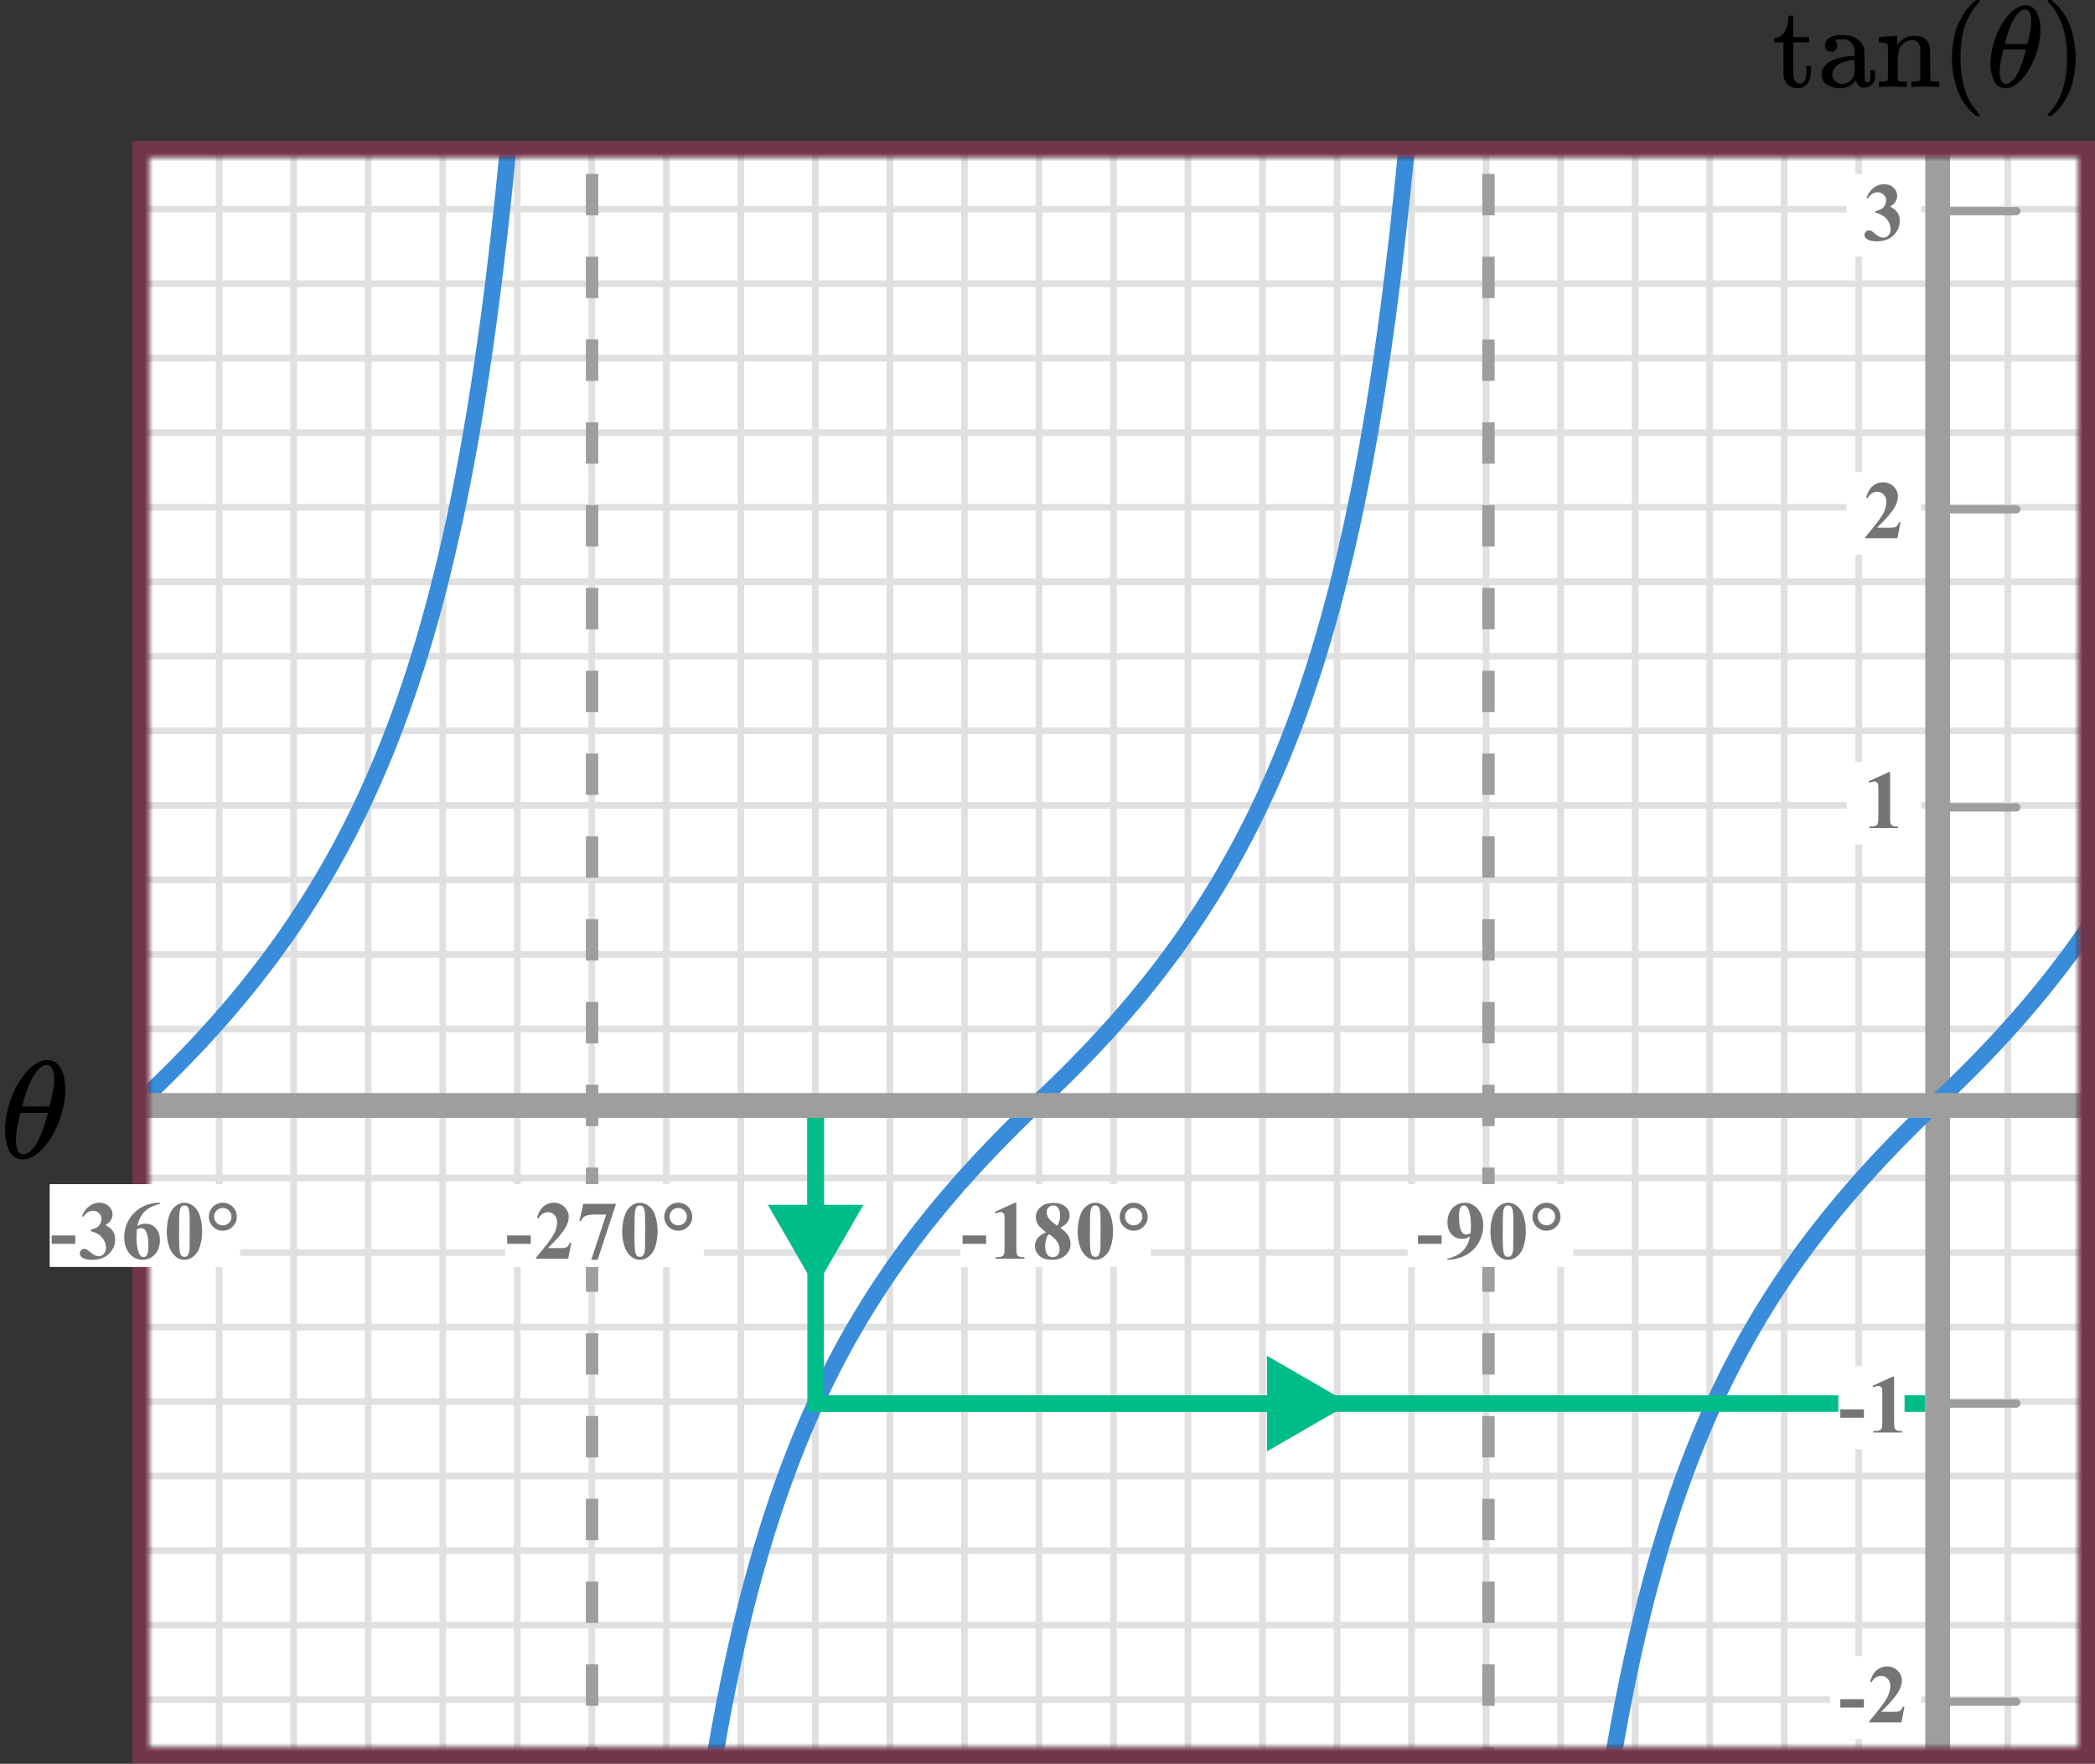 <?xml version="1.0" encoding="UTF-8"?> <svg xmlns="http://www.w3.org/2000/svg" width="253" height="213" viewBox="0 0 253 213" fill="none"><rect x="0" y="0" width="253" height="213" fill="#333333" stroke="none"/><mask id="mask0" style="mask-type:alpha" maskUnits="userSpaceOnUse" x="18" y="19" width="233" height="192"><rect x="18" y="19" width="233" height="192" fill="#C4C4C4"></rect></mask><g mask="url(#mask0)"><mask id="mask1" style="mask-type:alpha" maskUnits="userSpaceOnUse" x="-149" y="-67" width="500" height="480"><rect x="-149" y="-67" width="500" height="479.872" fill="white"></rect></mask><g mask="url(#mask1)"><rect x="-149" y="-67" width="500" height="479.872" fill="white"></rect><line x1="351" y1="205.259" x2="-152.226" y2="205.259" stroke="#E0E0E0" stroke-width="0.806"></line><line x1="351" y1="196.259" x2="-152.226" y2="196.259" stroke="#E0E0E0" stroke-width="0.806"></line><line x1="351" y1="187.259" x2="-152.226" y2="187.259" stroke="#E0E0E0" stroke-width="0.806"></line><line x1="351" y1="178.26" x2="-152.226" y2="178.26" stroke="#E0E0E0" stroke-width="0.81"></line><line x1="351" y1="169.259" x2="-152.226" y2="169.259" stroke="#E0E0E0" stroke-width="0.806"></line><line x1="351" y1="160.259" x2="-152.226" y2="160.259" stroke="#E0E0E0" stroke-width="0.806"></line><line x1="351" y1="151.259" x2="-152.226" y2="151.259" stroke="#E0E0E0" stroke-width="0.806"></line><line x1="351" y1="142.26" x2="-152.226" y2="142.26" stroke="#E0E0E0" stroke-width="0.81"></line><line x1="351" y1="133.259" x2="-152.226" y2="133.259" stroke="#E0E0E0" stroke-width="0.806"></line><line x1="351" y1="124.259" x2="-152.226" y2="124.259" stroke="#E0E0E0" stroke-width="0.806"></line><line x1="351" y1="115.259" x2="-152.226" y2="115.259" stroke="#E0E0E0" stroke-width="0.806"></line><line x1="351" y1="106.26" x2="-152.226" y2="106.26" stroke="#E0E0E0" stroke-width="0.81"></line><line x1="351" y1="97.259" x2="-152.226" y2="97.259" stroke="#E0E0E0" stroke-width="0.806"></line><line x1="351" y1="88.259" x2="-152.226" y2="88.259" stroke="#E0E0E0" stroke-width="0.806"></line><line x1="351" y1="79.259" x2="-152.226" y2="79.259" stroke="#E0E0E0" stroke-width="0.806"></line><line x1="351" y1="70.26" x2="-152.226" y2="70.26" stroke="#E0E0E0" stroke-width="0.81"></line><line x1="351" y1="61.259" x2="-152.226" y2="61.259" stroke="#E0E0E0" stroke-width="0.806"></line><line x1="351" y1="52.259" x2="-152.226" y2="52.259" stroke="#E0E0E0" stroke-width="0.806"></line><line x1="351" y1="43.259" x2="-152.226" y2="43.259" stroke="#E0E0E0" stroke-width="0.806"></line><line x1="351" y1="34.261" x2="-152.226" y2="34.261" stroke="#E0E0E0" stroke-width="0.81"></line><line x1="351" y1="25.259" x2="-152.226" y2="25.259" stroke="#E0E0E0" stroke-width="0.806"></line><line x1="26.468" y1="414.871" x2="26.468" y2="-69" stroke="#E0E0E0" stroke-width="0.806"></line><line x1="35.466" y1="414.871" x2="35.466" y2="-69" stroke="#E0E0E0" stroke-width="0.81"></line><line x1="44.468" y1="414.871" x2="44.468" y2="-69" stroke="#E0E0E0" stroke-width="0.806"></line><line x1="53.468" y1="414.871" x2="53.468" y2="-69" stroke="#E0E0E0" stroke-width="0.806"></line><line x1="62.468" y1="414.871" x2="62.468" y2="-69" stroke="#E0E0E0" stroke-width="0.806"></line><line x1="71.466" y1="414.871" x2="71.466" y2="-69" stroke="#E0E0E0" stroke-width="0.81"></line><line x1="80.468" y1="414.871" x2="80.468" y2="-69" stroke="#E0E0E0" stroke-width="0.806"></line><line x1="89.468" y1="414.871" x2="89.468" y2="-69" stroke="#E0E0E0" stroke-width="0.806"></line><line x1="98.468" y1="414.871" x2="98.468" y2="-69" stroke="#E0E0E0" stroke-width="0.806"></line><line x1="107.466" y1="414.871" x2="107.466" y2="-69" stroke="#E0E0E0" stroke-width="0.81"></line><line x1="116.468" y1="414.871" x2="116.468" y2="-69" stroke="#E0E0E0" stroke-width="0.806"></line><line x1="125.468" y1="414.871" x2="125.468" y2="-69" stroke="#E0E0E0" stroke-width="0.806"></line><line x1="134.468" y1="414.871" x2="134.468" y2="-69" stroke="#E0E0E0" stroke-width="0.806"></line><line x1="143.466" y1="414.871" x2="143.466" y2="-69" stroke="#E0E0E0" stroke-width="0.81"></line><line x1="152.468" y1="414.871" x2="152.468" y2="-69" stroke="#E0E0E0" stroke-width="0.806"></line><line x1="161.468" y1="414.871" x2="161.468" y2="-69" stroke="#E0E0E0" stroke-width="0.806"></line><line x1="170.468" y1="414.871" x2="170.468" y2="-69" stroke="#E0E0E0" stroke-width="0.806"></line><line x1="179.466" y1="414.871" x2="179.466" y2="-69" stroke="#E0E0E0" stroke-width="0.81"></line><line x1="188.468" y1="414.871" x2="188.468" y2="-69" stroke="#E0E0E0" stroke-width="0.806"></line><line x1="197.468" y1="414.871" x2="197.468" y2="-69" stroke="#E0E0E0" stroke-width="0.806"></line><line x1="206.468" y1="414.871" x2="206.468" y2="-69" stroke="#E0E0E0" stroke-width="0.806"></line><line x1="215.466" y1="414.871" x2="215.466" y2="-69" stroke="#E0E0E0" stroke-width="0.81"></line><line x1="224.468" y1="414.871" x2="224.468" y2="-69" stroke="#E0E0E0" stroke-width="0.806"></line><line x1="233.468" y1="414.871" x2="233.468" y2="-69" stroke="#E0E0E0" stroke-width="0.806"></line><line x1="242.468" y1="414.871" x2="242.468" y2="-69" stroke="#E0E0E0" stroke-width="0.806"></line></g><path d="M234 -6L234 241" stroke="#9E9E9E" stroke-width="3"></path><path d="M170.5 11C164.793 76.549 154.505 105.579 126 132.5C99 158 87 183 81.5 253.5" stroke="#398CDA" stroke-width="2"></path><path d="M279 11C273.293 76.549 263.005 105.579 234.5 132.5C207.5 158 195.5 183 190 253.5" stroke="#398CDA" stroke-width="2"></path><path d="M62 11C56.293 76.549 46.005 105.579 17.5 132.5C-9.5 158 -21.5 183 -27 253.5" stroke="#398CDA" stroke-width="2"></path><line x1="-18" y1="133.5" x2="258" y2="133.5" stroke="#9E9E9E" stroke-width="3"></line><path d="M71.5 -9L71.5 238" stroke="#9E9E9E" stroke-width="1.5" stroke-dasharray="5 5"></path><line x1="179.75" y1="-9" x2="179.75" y2="238" stroke="#9E9E9E" stroke-width="1.5" stroke-dasharray="5 5"></line><path d="M98.5 135V169.5H232.5" stroke="#00BC89" stroke-width="2"></path><path d="M163 169.5L153 163.726V175.274L163 169.5ZM98.5 170.5H154V168.5H98.5V170.5Z" fill="#00BC89"></path><path d="M98.5 155.5L104.274 145.5H92.727L98.5 155.5ZM97.5 135V146.5H99.5V135H97.5Z" fill="#00BC89"></path></g><line x1="234.5" y1="97.5" x2="243.5" y2="97.5" stroke="#9E9E9E" stroke-linecap="round"></line><line x1="234.5" y1="169.5" x2="243.5" y2="169.5" stroke="#9E9E9E" stroke-linecap="round"></line><line x1="234.5" y1="205.5" x2="243.5" y2="205.5" stroke="#9E9E9E" stroke-linecap="round"></line><line x1="234.5" y1="61.5" x2="243.5" y2="61.5" stroke="#9E9E9E" stroke-linecap="round"></line><line x1="234.5" y1="25.5" x2="243.5" y2="25.5" stroke="#9E9E9E" stroke-linecap="round"></line><rect x="61" y="143" width="24" height="10" fill="white"></rect><path d="M116 145C116 143.895 116.895 143 118 143H139V153H116V145Z" fill="white"></path><rect x="170" y="143" width="20" height="10" fill="white"></rect><rect x="222" y="165" width="8" height="10" fill="white"></rect><rect x="221" y="200" width="11" height="10" fill="white"></rect><rect x="223" y="92" width="9" height="10" fill="white"></rect><rect x="223" y="57" width="9" height="10" fill="white"></rect><rect x="223" y="21" width="9" height="10" fill="white"></rect><path d="M225.091 171.208H222.244V170.197H225.091V171.208ZM228.737 166.242V171.657C228.737 172.064 228.755 172.325 228.791 172.438C228.826 172.549 228.901 172.64 229.015 172.712C229.129 172.784 229.311 172.819 229.562 172.819H229.713V173H226.227V172.819H226.403C226.686 172.819 226.888 172.787 227.008 172.722C227.129 172.657 227.21 172.567 227.253 172.453C227.295 172.339 227.316 172.074 227.316 171.657V168.225C227.316 167.919 227.301 167.728 227.272 167.653C227.243 167.575 227.187 167.51 227.106 167.458C227.028 167.403 226.937 167.375 226.833 167.375C226.667 167.375 226.465 167.427 226.227 167.531L226.139 167.355L228.576 166.242H228.737Z" fill="#757575"></path><path d="M225.091 206.208H222.244V205.197H225.091V206.208ZM229.621 208H225.724V207.893C226.919 206.47 227.643 205.513 227.897 205.021C228.154 204.53 228.283 204.05 228.283 203.581C228.283 203.239 228.177 202.956 227.965 202.731C227.754 202.504 227.495 202.39 227.189 202.39C226.688 202.39 226.299 202.64 226.022 203.142L225.841 203.078C226.017 202.453 226.284 201.991 226.642 201.691C227 201.392 227.414 201.242 227.882 201.242C228.218 201.242 228.524 201.32 228.8 201.477C229.077 201.633 229.294 201.848 229.45 202.121C229.606 202.391 229.684 202.645 229.684 202.883C229.684 203.316 229.564 203.755 229.323 204.201C228.994 204.803 228.276 205.643 227.17 206.721H228.6C228.952 206.721 229.18 206.706 229.284 206.677C229.391 206.647 229.479 206.599 229.547 206.53C229.616 206.459 229.705 206.311 229.816 206.086H229.992L229.621 208Z" fill="#757575"></path><path d="M228.257 93.242V98.657C228.257 99.064 228.275 99.325 228.311 99.439C228.346 99.549 228.421 99.64 228.535 99.712C228.649 99.784 228.831 99.819 229.082 99.819H229.233V100H225.747V99.819H225.923C226.206 99.819 226.408 99.787 226.528 99.722C226.649 99.657 226.73 99.567 226.772 99.453C226.815 99.339 226.836 99.074 226.836 98.657V95.225C226.836 94.919 226.821 94.728 226.792 94.653C226.763 94.575 226.707 94.51 226.626 94.458C226.548 94.403 226.457 94.375 226.353 94.375C226.187 94.375 225.985 94.427 225.747 94.531L225.659 94.356L228.096 93.242H228.257Z" fill="#757575"></path><path d="M229.141 65H225.244V64.893C226.439 63.47 227.163 62.513 227.417 62.022C227.674 61.53 227.803 61.05 227.803 60.581C227.803 60.239 227.697 59.956 227.485 59.731C227.274 59.504 227.015 59.39 226.709 59.39C226.208 59.39 225.819 59.64 225.542 60.142L225.361 60.078C225.537 59.453 225.804 58.991 226.162 58.691C226.52 58.392 226.934 58.242 227.402 58.242C227.738 58.242 228.044 58.32 228.32 58.477C228.597 58.633 228.813 58.848 228.97 59.121C229.126 59.391 229.204 59.645 229.204 59.883C229.204 60.316 229.084 60.755 228.843 61.201C228.514 61.803 227.796 62.643 226.689 63.721H228.12C228.472 63.721 228.7 63.706 228.804 63.677C228.911 63.648 228.999 63.599 229.067 63.53C229.136 63.459 229.225 63.31 229.336 63.086H229.512L229.141 65Z" fill="#757575"></path><path d="M226.479 25.68V25.509C226.851 25.401 227.108 25.302 227.251 25.211C227.394 25.116 227.518 24.975 227.622 24.786C227.726 24.594 227.778 24.4 227.778 24.205C227.778 23.935 227.679 23.704 227.48 23.512C227.285 23.316 227.041 23.219 226.748 23.219C226.292 23.219 225.905 23.46 225.586 23.941L225.405 23.878C225.64 23.334 225.939 22.926 226.304 22.652C226.672 22.379 227.08 22.242 227.529 22.242C227.988 22.242 228.366 22.382 228.662 22.662C228.962 22.942 229.111 23.269 229.111 23.644C229.111 23.888 229.041 24.124 228.901 24.352C228.765 24.576 228.548 24.775 228.252 24.947C228.633 25.133 228.923 25.362 229.121 25.636C229.323 25.906 229.424 26.246 229.424 26.656C229.424 27.346 229.173 27.934 228.672 28.419C228.174 28.901 227.505 29.142 226.665 29.142C226.105 29.142 225.697 29.049 225.439 28.863C225.254 28.733 225.161 28.565 225.161 28.36C225.161 28.211 225.215 28.084 225.322 27.98C225.43 27.872 225.553 27.818 225.693 27.818C225.801 27.818 225.902 27.841 225.996 27.887C226.048 27.913 226.232 28.056 226.548 28.316C226.867 28.574 227.165 28.702 227.441 28.702C227.682 28.702 227.889 28.608 228.062 28.419C228.234 28.227 228.32 27.984 228.32 27.691C228.32 27.245 228.164 26.835 227.852 26.461C227.539 26.083 227.082 25.823 226.479 25.68Z" fill="#757575"></path><rect x="17" y="18" width="235" height="194" stroke="#FF4081" stroke-opacity="0.3" stroke-width="2"></rect><rect x="6" y="143" width="23" height="10" fill="white"></rect><path d="M174.091 150.208H171.244V149.197H174.091V150.208ZM174.788 152.137V152C175.328 151.876 175.785 151.694 176.16 151.453C176.537 151.212 176.835 150.914 177.053 150.56C177.275 150.205 177.429 149.796 177.517 149.334C177.315 149.438 177.143 149.511 177 149.554C176.86 149.593 176.712 149.612 176.555 149.612C176.054 149.612 175.636 149.432 175.3 149.07C174.968 148.709 174.802 148.214 174.802 147.586C174.802 147.15 174.892 146.751 175.071 146.39C175.253 146.025 175.512 145.743 175.847 145.545C176.183 145.343 176.531 145.242 176.892 145.242C177.28 145.242 177.646 145.353 177.991 145.574C178.336 145.796 178.611 146.116 178.816 146.536C179.021 146.956 179.124 147.435 179.124 147.972C179.124 148.668 178.956 149.336 178.621 149.974C178.289 150.612 177.792 151.124 177.131 151.512C176.471 151.896 175.689 152.104 174.788 152.137ZM177.59 148.924C177.623 148.559 177.639 148.239 177.639 147.962C177.639 147.369 177.571 146.818 177.434 146.307C177.356 146.023 177.24 145.815 177.088 145.682C177.006 145.61 176.9 145.574 176.77 145.574C176.607 145.574 176.48 145.644 176.389 145.784C176.262 145.976 176.199 146.342 176.199 146.883C176.199 147.785 176.306 148.406 176.521 148.748C176.661 148.969 176.85 149.08 177.088 149.08C177.214 149.08 177.382 149.028 177.59 148.924ZM184.264 148.689C184.264 149.35 184.171 149.967 183.986 150.54C183.875 150.892 183.725 151.18 183.536 151.404C183.351 151.629 183.139 151.808 182.902 151.941C182.664 152.072 182.405 152.137 182.125 152.137C181.806 152.137 181.518 152.055 181.261 151.893C181.004 151.73 180.776 151.497 180.577 151.194C180.434 150.973 180.309 150.678 180.201 150.311C180.061 149.812 179.991 149.298 179.991 148.768C179.991 148.048 180.092 147.387 180.294 146.785C180.46 146.287 180.712 145.906 181.051 145.643C181.39 145.376 181.748 145.242 182.125 145.242C182.509 145.242 182.867 145.374 183.199 145.638C183.535 145.898 183.78 146.25 183.937 146.692C184.155 147.301 184.264 147.967 184.264 148.689ZM182.76 148.68C182.76 147.521 182.753 146.845 182.74 146.653C182.708 146.201 182.63 145.895 182.506 145.735C182.425 145.631 182.293 145.579 182.111 145.579C181.971 145.579 181.86 145.618 181.779 145.696C181.658 145.81 181.577 146.012 181.534 146.302C181.492 146.588 181.471 147.592 181.471 149.314C181.471 150.252 181.503 150.88 181.569 151.199C181.617 151.43 181.687 151.585 181.779 151.663C181.87 151.741 181.99 151.78 182.14 151.78C182.303 151.78 182.425 151.728 182.506 151.624C182.643 151.442 182.721 151.16 182.74 150.779L182.76 148.68ZM186.758 145.242C187.041 145.242 187.318 145.315 187.588 145.462C187.858 145.605 188.068 145.813 188.218 146.087C188.371 146.357 188.447 146.639 188.447 146.932C188.447 147.397 188.281 147.796 187.949 148.128C187.62 148.457 187.223 148.621 186.758 148.621C186.292 148.621 185.893 148.457 185.561 148.128C185.233 147.796 185.068 147.397 185.068 146.932C185.068 146.639 185.143 146.357 185.293 146.087C185.446 145.813 185.657 145.605 185.928 145.462C186.198 145.315 186.474 145.242 186.758 145.242ZM186.758 145.877C186.465 145.877 186.216 145.979 186.011 146.185C185.809 146.39 185.708 146.637 185.708 146.927C185.708 147.216 185.81 147.464 186.015 147.669C186.221 147.874 186.468 147.977 186.758 147.977C187.047 147.977 187.295 147.874 187.5 147.669C187.705 147.464 187.807 147.216 187.807 146.927C187.807 146.637 187.705 146.39 187.5 146.185C187.295 145.979 187.047 145.877 186.758 145.877Z" fill="#757575"></path><path d="M119.091 150.208H116.244V149.197H119.091V150.208ZM122.737 145.242V150.657C122.737 151.064 122.755 151.325 122.791 151.438C122.826 151.549 122.901 151.64 123.015 151.712C123.129 151.784 123.311 151.819 123.562 151.819H123.713V152H120.227V151.819H120.403C120.686 151.819 120.888 151.787 121.008 151.722C121.129 151.657 121.21 151.567 121.253 151.453C121.295 151.339 121.316 151.074 121.316 150.657V147.225C121.316 146.919 121.301 146.728 121.272 146.653C121.243 146.575 121.187 146.51 121.106 146.458C121.028 146.403 120.937 146.375 120.833 146.375C120.667 146.375 120.465 146.427 120.227 146.531L120.139 146.355L122.576 145.242H122.737ZM128.038 148.26C128.504 148.602 128.826 148.921 129.005 149.217C129.187 149.51 129.279 149.847 129.279 150.228C129.279 150.761 129.077 151.214 128.673 151.585C128.273 151.953 127.727 152.137 127.037 152.137C126.383 152.137 125.877 151.976 125.519 151.653C125.161 151.331 124.982 150.937 124.982 150.472C124.982 150.117 125.084 149.806 125.289 149.539C125.498 149.272 125.843 149.028 126.324 148.807C125.8 148.406 125.463 148.079 125.314 147.825C125.167 147.571 125.094 147.277 125.094 146.941C125.094 146.499 125.281 146.11 125.655 145.774C126.033 145.436 126.549 145.267 127.203 145.267C127.835 145.267 128.32 145.416 128.658 145.716C129 146.012 129.171 146.368 129.171 146.785C129.171 147.098 129.078 147.374 128.893 147.615C128.71 147.853 128.426 148.068 128.038 148.26ZM127.667 148.011C127.788 147.848 127.877 147.666 127.936 147.464C127.994 147.262 128.024 147.041 128.024 146.8C128.024 146.377 127.932 146.053 127.75 145.828C127.613 145.656 127.425 145.569 127.184 145.569C126.966 145.569 126.78 145.649 126.627 145.809C126.474 145.965 126.398 146.16 126.398 146.395C126.398 146.632 126.482 146.88 126.652 147.137C126.824 147.391 127.163 147.682 127.667 148.011ZM126.691 149.041C126.59 149.132 126.518 149.215 126.476 149.29C126.411 149.404 126.352 149.57 126.3 149.788C126.248 150.006 126.222 150.234 126.222 150.472C126.222 150.778 126.261 151.035 126.339 151.243C126.417 151.448 126.528 151.596 126.671 151.688C126.818 151.779 126.967 151.824 127.12 151.824C127.358 151.824 127.558 151.738 127.721 151.565C127.884 151.39 127.965 151.15 127.965 150.848C127.965 150.216 127.54 149.614 126.691 149.041ZM134.414 148.689C134.414 149.35 134.321 149.967 134.136 150.54C134.025 150.892 133.875 151.18 133.686 151.404C133.501 151.629 133.289 151.808 133.052 151.941C132.814 152.072 132.555 152.137 132.275 152.137C131.956 152.137 131.668 152.055 131.411 151.893C131.154 151.73 130.926 151.497 130.727 151.194C130.584 150.973 130.459 150.678 130.351 150.311C130.211 149.812 130.141 149.298 130.141 148.768C130.141 148.048 130.242 147.387 130.444 146.785C130.61 146.287 130.862 145.906 131.201 145.643C131.54 145.376 131.898 145.242 132.275 145.242C132.659 145.242 133.017 145.374 133.349 145.638C133.685 145.898 133.93 146.25 134.087 146.692C134.305 147.301 134.414 147.967 134.414 148.689ZM132.91 148.68C132.91 147.521 132.903 146.845 132.89 146.653C132.858 146.201 132.78 145.895 132.656 145.735C132.575 145.631 132.443 145.579 132.261 145.579C132.121 145.579 132.01 145.618 131.929 145.696C131.808 145.81 131.727 146.012 131.684 146.302C131.642 146.588 131.621 147.592 131.621 149.314C131.621 150.252 131.653 150.88 131.719 151.199C131.767 151.43 131.837 151.585 131.929 151.663C132.02 151.741 132.14 151.78 132.29 151.78C132.453 151.78 132.575 151.728 132.656 151.624C132.793 151.442 132.871 151.16 132.89 150.779L132.91 148.68ZM136.908 145.242C137.191 145.242 137.468 145.315 137.738 145.462C138.008 145.605 138.218 145.813 138.368 146.087C138.521 146.357 138.597 146.639 138.597 146.932C138.597 147.397 138.431 147.796 138.099 148.128C137.77 148.457 137.373 148.621 136.908 148.621C136.442 148.621 136.043 148.457 135.711 148.128C135.383 147.796 135.218 147.397 135.218 146.932C135.218 146.639 135.293 146.357 135.443 146.087C135.596 145.813 135.807 145.605 136.078 145.462C136.348 145.315 136.624 145.242 136.908 145.242ZM136.908 145.877C136.615 145.877 136.366 145.979 136.161 146.185C135.959 146.39 135.858 146.637 135.858 146.927C135.858 147.216 135.96 147.464 136.165 147.669C136.371 147.874 136.618 147.977 136.908 147.977C137.197 147.977 137.445 147.874 137.65 147.669C137.855 147.464 137.957 147.216 137.957 146.927C137.957 146.637 137.855 146.39 137.65 146.185C137.445 145.979 137.197 145.877 136.908 145.877Z" fill="#757575"></path><path d="M64.091 150.208H61.244V149.197H64.091V150.208ZM68.621 152H64.724V151.893C65.919 150.47 66.643 149.513 66.897 149.021C67.154 148.53 67.283 148.05 67.283 147.581C67.283 147.239 67.177 146.956 66.965 146.731C66.754 146.504 66.495 146.39 66.189 146.39C65.688 146.39 65.299 146.64 65.022 147.142L64.841 147.078C65.017 146.453 65.284 145.991 65.642 145.691C66 145.392 66.414 145.242 66.882 145.242C67.218 145.242 67.524 145.32 67.8 145.477C68.077 145.633 68.294 145.848 68.45 146.121C68.606 146.391 68.684 146.645 68.684 146.883C68.684 147.316 68.564 147.755 68.323 148.201C67.994 148.803 67.276 149.643 66.169 150.721H67.6C67.952 150.721 68.18 150.706 68.284 150.677C68.391 150.647 68.479 150.599 68.547 150.53C68.616 150.459 68.705 150.311 68.816 150.086H68.992L68.621 152ZM71.403 152.137L73.204 146.673H71.832C71.295 146.673 70.891 146.743 70.621 146.883C70.433 146.98 70.276 147.164 70.153 147.435H69.967L70.445 145.379H74.391L72.169 152.137H71.403ZM79.414 148.689C79.414 149.35 79.321 149.967 79.135 150.54C79.025 150.892 78.875 151.18 78.686 151.404C78.501 151.629 78.289 151.808 78.052 151.941C77.814 152.072 77.555 152.137 77.275 152.137C76.956 152.137 76.668 152.055 76.411 151.893C76.154 151.73 75.926 151.497 75.727 151.194C75.584 150.973 75.459 150.678 75.351 150.311C75.211 149.812 75.141 149.298 75.141 148.768C75.141 148.048 75.242 147.387 75.444 146.785C75.61 146.287 75.862 145.906 76.201 145.643C76.54 145.376 76.898 145.242 77.275 145.242C77.659 145.242 78.017 145.374 78.349 145.638C78.685 145.898 78.93 146.25 79.087 146.692C79.305 147.301 79.414 147.967 79.414 148.689ZM77.91 148.68C77.91 147.521 77.903 146.845 77.89 146.653C77.858 146.201 77.78 145.895 77.656 145.735C77.575 145.631 77.443 145.579 77.26 145.579C77.121 145.579 77.01 145.618 76.928 145.696C76.808 145.81 76.727 146.012 76.684 146.302C76.642 146.588 76.621 147.592 76.621 149.314C76.621 150.252 76.653 150.88 76.719 151.199C76.767 151.43 76.837 151.585 76.928 151.663C77.02 151.741 77.14 151.78 77.29 151.78C77.453 151.78 77.575 151.728 77.656 151.624C77.793 151.442 77.871 151.16 77.89 150.779L77.91 148.68ZM81.908 145.242C82.191 145.242 82.468 145.315 82.738 145.462C83.008 145.605 83.218 145.813 83.368 146.087C83.521 146.357 83.597 146.639 83.597 146.932C83.597 147.397 83.431 147.796 83.099 148.128C82.77 148.457 82.373 148.621 81.908 148.621C81.442 148.621 81.043 148.457 80.711 148.128C80.383 147.796 80.218 147.397 80.218 146.932C80.218 146.639 80.293 146.357 80.443 146.087C80.596 145.813 80.807 145.605 81.078 145.462C81.348 145.315 81.624 145.242 81.908 145.242ZM81.908 145.877C81.615 145.877 81.366 145.979 81.16 146.185C80.959 146.39 80.858 146.637 80.858 146.927C80.858 147.216 80.96 147.464 81.165 147.669C81.371 147.874 81.618 147.977 81.908 147.977C82.197 147.977 82.445 147.874 82.65 147.669C82.855 147.464 82.957 147.216 82.957 146.927C82.957 146.637 82.855 146.39 82.65 146.185C82.445 145.979 82.197 145.877 81.908 145.877Z" fill="#757575"></path><path d="M9.091 150.208H6.244V149.197H9.091V150.208ZM10.96 148.68V148.509C11.331 148.401 11.588 148.302 11.731 148.211C11.874 148.117 11.998 147.975 12.102 147.786C12.206 147.594 12.258 147.4 12.258 147.205C12.258 146.935 12.159 146.704 11.96 146.512C11.765 146.316 11.521 146.219 11.228 146.219C10.772 146.219 10.385 146.46 10.066 146.941L9.885 146.878C10.12 146.334 10.419 145.926 10.784 145.652C11.152 145.379 11.56 145.242 12.009 145.242C12.468 145.242 12.846 145.382 13.142 145.662C13.442 145.942 13.591 146.269 13.591 146.644C13.591 146.888 13.521 147.124 13.381 147.352C13.245 147.576 13.028 147.775 12.732 147.947C13.113 148.133 13.403 148.362 13.601 148.636C13.803 148.906 13.904 149.246 13.904 149.656C13.904 150.346 13.653 150.934 13.152 151.419C12.654 151.901 11.985 152.142 11.145 152.142C10.585 152.142 10.177 152.049 9.92 151.863C9.734 151.733 9.641 151.565 9.641 151.36C9.641 151.211 9.695 151.084 9.802 150.979C9.91 150.872 10.034 150.818 10.173 150.818C10.281 150.818 10.382 150.841 10.476 150.887C10.528 150.913 10.712 151.056 11.028 151.316C11.347 151.574 11.645 151.702 11.921 151.702C12.162 151.702 12.369 151.608 12.542 151.419C12.714 151.227 12.8 150.984 12.8 150.691C12.8 150.245 12.644 149.835 12.332 149.461C12.019 149.083 11.562 148.823 10.96 148.68ZM19.327 145.242V145.379C18.738 145.529 18.265 145.722 17.906 145.96C17.552 146.194 17.27 146.481 17.062 146.819C16.857 147.155 16.697 147.571 16.583 148.069C16.726 147.972 16.845 147.908 16.94 147.879C17.151 147.814 17.364 147.781 17.579 147.781C18.074 147.781 18.486 147.962 18.815 148.323C19.147 148.681 19.313 149.171 19.313 149.793C19.313 150.229 19.223 150.63 19.044 150.994C18.865 151.359 18.611 151.64 18.282 151.839C17.954 152.037 17.602 152.137 17.228 152.137C16.821 152.137 16.445 152.026 16.1 151.805C15.755 151.58 15.485 151.253 15.289 150.823C15.097 150.394 15.001 149.926 15.001 149.422C15.001 148.68 15.179 147.99 15.533 147.352C15.892 146.71 16.398 146.201 17.052 145.823C17.709 145.442 18.468 145.249 19.327 145.242ZM16.52 148.465C16.494 148.914 16.481 149.243 16.481 149.451C16.481 149.9 16.523 150.335 16.608 150.755C16.695 151.175 16.814 151.469 16.964 151.639C17.072 151.759 17.198 151.819 17.345 151.819C17.495 151.819 17.628 151.733 17.745 151.561C17.863 151.385 17.921 151.03 17.921 150.496C17.921 149.598 17.812 148.978 17.594 148.636C17.454 148.414 17.265 148.304 17.027 148.304C16.897 148.304 16.728 148.357 16.52 148.465ZM24.414 148.689C24.414 149.35 24.321 149.967 24.136 150.54C24.025 150.892 23.875 151.18 23.686 151.404C23.501 151.629 23.289 151.808 23.052 151.941C22.814 152.072 22.555 152.137 22.275 152.137C21.956 152.137 21.668 152.055 21.411 151.893C21.154 151.73 20.926 151.497 20.727 151.194C20.584 150.973 20.459 150.678 20.351 150.311C20.211 149.812 20.141 149.298 20.141 148.768C20.141 148.048 20.242 147.387 20.444 146.785C20.61 146.287 20.862 145.906 21.201 145.643C21.54 145.376 21.898 145.242 22.275 145.242C22.659 145.242 23.017 145.374 23.349 145.638C23.685 145.898 23.93 146.25 24.087 146.692C24.305 147.301 24.414 147.967 24.414 148.689ZM22.91 148.68C22.91 147.521 22.904 146.845 22.89 146.653C22.858 146.201 22.78 145.895 22.656 145.735C22.575 145.631 22.443 145.579 22.261 145.579C22.121 145.579 22.01 145.618 21.928 145.696C21.808 145.81 21.727 146.012 21.684 146.302C21.642 146.588 21.621 147.592 21.621 149.314C21.621 150.252 21.654 150.88 21.719 151.199C21.767 151.43 21.837 151.585 21.928 151.663C22.02 151.741 22.14 151.78 22.29 151.78C22.453 151.78 22.575 151.728 22.656 151.624C22.793 151.442 22.871 151.16 22.89 150.779L22.91 148.68ZM26.908 145.242C27.191 145.242 27.468 145.315 27.738 145.462C28.008 145.605 28.218 145.813 28.368 146.087C28.521 146.357 28.597 146.639 28.597 146.932C28.597 147.397 28.431 147.796 28.099 148.128C27.77 148.457 27.373 148.621 26.908 148.621C26.442 148.621 26.043 148.457 25.711 148.128C25.383 147.796 25.218 147.397 25.218 146.932C25.218 146.639 25.293 146.357 25.443 146.087C25.596 145.813 25.807 145.605 26.078 145.462C26.348 145.315 26.624 145.242 26.908 145.242ZM26.908 145.877C26.615 145.877 26.366 145.979 26.16 146.185C25.959 146.39 25.858 146.637 25.858 146.927C25.858 147.216 25.96 147.464 26.165 147.669C26.37 147.874 26.618 147.977 26.908 147.977C27.197 147.977 27.445 147.874 27.65 147.669C27.855 147.464 27.957 147.216 27.957 146.927C27.957 146.637 27.855 146.39 27.65 146.185C27.445 145.979 27.197 145.877 26.908 145.877Z" fill="#757575"></path><path d="M0.597 136.477C0.597 135.336 0.818 134.133 1.262 132.869C1.705 131.605 2.308 130.515 3.07 129.598C3.832 128.68 4.622 128.155 5.441 128.02C5.452 128.02 5.498 128.02 5.577 128.02C5.657 128.02 5.725 128.015 5.782 128.004C6.396 128.048 6.874 128.322 7.215 128.826C7.659 129.497 7.88 130.397 7.88 131.527C7.88 132.813 7.624 134.122 7.113 135.453C6.601 136.784 5.947 137.875 5.151 138.725C4.355 139.575 3.593 140 2.865 140H2.746C2.337 140 1.984 139.888 1.688 139.664C1.393 139.441 1.171 139.144 1.023 138.775C0.875 138.406 0.767 138.031 0.699 137.651C0.631 137.271 0.597 136.879 0.597 136.477ZM6.533 130.336C6.533 129.195 6.231 128.624 5.629 128.624C5.219 128.624 4.821 128.876 4.435 129.379C4.048 129.883 3.73 130.453 3.479 131.091C3.229 131.728 3.036 132.288 2.899 132.769C2.763 133.25 2.689 133.529 2.678 133.608C3.235 133.619 3.786 133.624 4.332 133.624L5.987 133.608C5.998 133.596 6.044 133.412 6.123 133.054C6.203 132.696 6.294 132.248 6.396 131.712C6.499 131.175 6.544 130.716 6.533 130.336ZM1.927 137.617C1.927 138.803 2.229 139.396 2.831 139.396C3.002 139.396 3.184 139.34 3.377 139.228C3.57 139.116 3.804 138.904 4.076 138.591C4.349 138.277 4.622 137.791 4.895 137.131C5.168 136.471 5.441 135.654 5.714 134.681L5.799 134.396H2.473C2.473 134.43 2.422 134.642 2.319 135.034C2.217 135.425 2.126 135.861 2.047 136.342C1.967 136.823 1.927 137.248 1.927 137.617Z" fill="black"></path><g clip-path="url(#clip0)"><path d="M214.383 4.595C214.882 4.557 215.268 4.296 215.541 3.811C215.814 3.325 215.964 2.756 215.992 2.103V1.893H216.557V4.469H218.462V5.113H216.557V7.129C216.566 8.295 216.571 8.953 216.571 9.103C216.571 9.252 216.604 9.401 216.67 9.551C216.802 9.915 217.032 10.097 217.361 10.097C217.776 10.097 218.03 9.765 218.124 9.103C218.133 9.028 218.138 8.813 218.138 8.459V7.969H218.702V8.459V8.627C218.702 9.345 218.505 9.891 218.11 10.265C217.855 10.517 217.526 10.643 217.122 10.643C216.802 10.643 216.524 10.587 216.289 10.475C216.054 10.363 215.875 10.218 215.752 10.041C215.63 9.863 215.541 9.7 215.484 9.551C215.428 9.401 215.395 9.252 215.385 9.103C215.376 9.037 215.371 8.347 215.371 7.031V5.113H214.256V4.595H214.383Z" fill="black"></path><path d="M221.427 6.234C221.427 6.234 221.323 6.234 221.116 6.234C220.909 6.234 220.735 6.164 220.594 6.024C220.453 5.884 220.382 5.702 220.382 5.478C220.382 5.152 220.542 4.862 220.862 4.61C221.182 4.358 221.752 4.232 222.57 4.232C223.257 4.232 223.812 4.382 224.236 4.68C224.659 4.979 224.941 5.334 225.083 5.744C225.13 5.875 225.153 6.02 225.153 6.178C225.153 6.337 225.158 6.874 225.167 7.788V8.768C225.167 9.216 225.191 9.524 225.238 9.692C225.285 9.86 225.384 9.944 225.534 9.944C225.675 9.944 225.769 9.87 225.816 9.72C225.864 9.571 225.887 9.324 225.887 8.978V8.474H226.452V9.02C226.442 9.394 226.428 9.613 226.409 9.678C226.325 9.958 226.16 10.178 225.915 10.336C225.671 10.495 225.412 10.579 225.139 10.588C224.866 10.598 224.645 10.514 224.476 10.336C224.306 10.159 224.193 9.963 224.137 9.748V9.692L224.109 9.734C224.09 9.762 224.066 9.79 224.038 9.818C224.01 9.846 223.972 9.888 223.925 9.944C223.878 10 223.822 10.052 223.756 10.098C223.69 10.145 223.619 10.201 223.544 10.266C223.469 10.332 223.384 10.383 223.29 10.42C223.196 10.457 223.092 10.495 222.979 10.532C222.867 10.569 222.744 10.598 222.613 10.616C222.481 10.635 222.335 10.649 222.175 10.658C221.61 10.658 221.102 10.514 220.651 10.224C220.199 9.935 219.973 9.529 219.973 9.006C219.973 8.81 220.006 8.624 220.072 8.446C220.138 8.269 220.265 8.078 220.453 7.872C220.641 7.667 220.867 7.494 221.131 7.354C221.394 7.214 221.761 7.084 222.231 6.962C222.702 6.841 223.219 6.771 223.784 6.752H223.982V6.444C223.982 6.127 223.953 5.894 223.897 5.744C223.69 5.082 223.234 4.75 222.528 4.75C222.358 4.75 222.198 4.755 222.048 4.764C221.897 4.774 221.78 4.792 221.695 4.82C221.61 4.848 221.573 4.862 221.582 4.862C221.789 5.002 221.893 5.208 221.893 5.478C221.893 5.712 221.817 5.894 221.667 6.024L221.427 6.234ZM221.272 9.02C221.272 9.31 221.385 9.566 221.61 9.79C221.836 10.014 222.114 10.131 222.443 10.14C222.801 10.14 223.116 10.033 223.389 9.818C223.662 9.604 223.845 9.324 223.939 8.978C223.958 8.913 223.972 8.605 223.982 8.054C223.982 7.513 223.977 7.242 223.967 7.242C223.892 7.242 223.793 7.247 223.671 7.256C223.549 7.266 223.337 7.308 223.036 7.382C222.735 7.457 222.462 7.55 222.217 7.662C221.973 7.774 221.756 7.947 221.568 8.18C221.38 8.414 221.281 8.694 221.272 9.02Z" fill="black"></path><path d="M227.128 9.862H227.326C227.693 9.862 227.914 9.797 227.989 9.666V9.554C227.989 9.47 227.989 9.363 227.989 9.232C227.989 9.101 227.989 8.957 227.989 8.798C227.989 8.639 227.994 8.457 228.003 8.252C228.013 8.047 228.013 7.851 228.003 7.664C228.003 7.375 228.003 7.067 228.003 6.74C228.003 6.413 227.999 6.138 227.989 5.914V5.592C227.961 5.415 227.895 5.298 227.792 5.242C227.688 5.186 227.476 5.144 227.156 5.116H226.902V4.794C226.902 4.579 226.912 4.472 226.931 4.472L227.072 4.458C227.166 4.449 227.298 4.439 227.467 4.43C227.636 4.421 227.81 4.411 227.989 4.402C228.149 4.393 228.318 4.383 228.497 4.374C228.676 4.365 228.812 4.351 228.907 4.332C229.001 4.313 229.052 4.309 229.062 4.318H229.104V4.878C229.104 5.233 229.109 5.41 229.118 5.41C229.128 5.41 229.151 5.387 229.189 5.34C229.226 5.293 229.283 5.223 229.358 5.13C229.434 5.037 229.523 4.953 229.626 4.878C229.73 4.803 229.866 4.715 230.036 4.612C230.205 4.509 230.384 4.435 230.572 4.388C230.76 4.341 231 4.318 231.292 4.318C232.365 4.355 232.962 4.883 233.084 5.9C233.094 5.965 233.099 6.614 233.099 7.846V9.05C233.099 9.405 233.108 9.615 233.127 9.68C233.146 9.745 233.197 9.792 233.282 9.82C233.48 9.848 233.71 9.862 233.974 9.862H234.199V10.506H234.087L233.748 10.492C233.531 10.482 233.296 10.478 233.042 10.478C232.788 10.478 232.609 10.473 232.506 10.464C231.537 10.464 231.01 10.478 230.925 10.506H230.812V9.862H231.038C231.612 9.862 231.899 9.787 231.899 9.638C231.908 9.619 231.913 8.975 231.913 7.706C231.904 6.446 231.894 5.779 231.885 5.704C231.828 5.443 231.734 5.247 231.602 5.116C231.471 4.985 231.358 4.906 231.264 4.878C231.17 4.85 231.047 4.841 230.897 4.85C230.473 4.85 230.102 5.009 229.782 5.326C229.528 5.578 229.368 5.835 229.302 6.096C229.236 6.357 229.198 6.745 229.189 7.258V8.154V8.994C229.189 9.274 229.194 9.461 229.203 9.554C229.212 9.647 229.226 9.708 229.245 9.736C229.264 9.764 229.306 9.792 229.372 9.82C229.57 9.848 229.8 9.862 230.064 9.862H230.29V10.506H230.177L229.852 10.492C229.626 10.482 229.386 10.478 229.132 10.478C228.878 10.478 228.7 10.473 228.596 10.464C227.627 10.464 227.1 10.478 227.015 10.506H226.902V9.862H227.128Z" fill="black"></path><path d="M235.725 7.002C235.725 6.358 235.772 5.747 235.866 5.168C235.96 4.589 236.068 4.09 236.19 3.67C236.313 3.25 236.487 2.839 236.713 2.438C236.938 2.037 237.117 1.724 237.249 1.5C237.381 1.276 237.578 1.033 237.842 0.772C238.105 0.511 238.26 0.352 238.308 0.296C238.355 0.24 238.472 0.142 238.66 0.002H238.844H238.9C239.032 0.002 239.098 0.044 239.098 0.128C239.098 0.156 239.018 0.254 238.858 0.422C238.698 0.59 238.505 0.837 238.279 1.164C238.053 1.491 237.823 1.892 237.588 2.368C237.352 2.844 237.155 3.488 236.995 4.3C236.835 5.112 236.755 6.013 236.755 7.002C236.755 7.991 236.835 8.887 236.995 9.69C237.155 10.493 237.348 11.141 237.574 11.636C237.799 12.131 238.03 12.532 238.265 12.84C238.5 13.148 238.698 13.395 238.858 13.582C239.018 13.769 239.098 13.867 239.098 13.876C239.098 13.96 239.027 14.002 238.886 14.002H238.844H238.66L238.265 13.666C237.381 12.873 236.736 11.883 236.332 10.698C235.927 9.513 235.725 8.281 235.725 7.002Z" fill="black"></path><path d="M240.382 7.703C240.382 6.751 240.565 5.747 240.932 4.693C241.299 3.638 241.798 2.728 242.428 1.963C243.059 1.197 243.713 0.759 244.39 0.647C244.4 0.647 244.437 0.647 244.503 0.647C244.569 0.647 244.626 0.642 244.673 0.633C245.181 0.67 245.576 0.899 245.858 1.319C246.225 1.879 246.409 2.63 246.409 3.573C246.409 4.646 246.197 5.738 245.773 6.849C245.35 7.959 244.809 8.869 244.15 9.579C243.492 10.288 242.861 10.643 242.259 10.643H242.16C241.821 10.643 241.53 10.549 241.285 10.363C241.041 10.176 240.857 9.929 240.735 9.621C240.612 9.313 240.523 9 240.467 8.683C240.41 8.365 240.382 8.039 240.382 7.703ZM245.294 2.579C245.294 1.627 245.044 1.151 244.546 1.151C244.207 1.151 243.877 1.361 243.558 1.781C243.238 2.201 242.974 2.677 242.767 3.209C242.56 3.741 242.4 4.207 242.287 4.609C242.174 5.01 242.113 5.243 242.104 5.309C242.565 5.318 243.021 5.323 243.473 5.323L244.842 5.309C244.851 5.299 244.889 5.145 244.955 4.847C245.021 4.548 245.096 4.175 245.181 3.727C245.265 3.279 245.303 2.896 245.294 2.579ZM241.483 8.655C241.483 9.644 241.732 10.139 242.231 10.139C242.372 10.139 242.523 10.092 242.682 9.999C242.842 9.905 243.035 9.728 243.261 9.467C243.487 9.205 243.713 8.799 243.939 8.249C244.164 7.698 244.39 7.017 244.616 6.205L244.687 5.967H241.934C241.934 5.995 241.892 6.172 241.807 6.499C241.723 6.825 241.647 7.189 241.582 7.591C241.516 7.992 241.483 8.347 241.483 8.655Z" fill="black"></path><path d="M247.354 0.016L247.411 0.002C247.458 0.002 247.505 0.002 247.552 0.002H247.721L248.116 0.338C249.001 1.131 249.645 2.121 250.05 3.306C250.455 4.491 250.657 5.723 250.657 7.002C250.657 7.637 250.61 8.248 250.516 8.836C250.422 9.424 250.314 9.923 250.191 10.334C250.069 10.745 249.895 11.155 249.669 11.566C249.443 11.977 249.264 12.289 249.133 12.504C249.001 12.719 248.808 12.957 248.554 13.218C248.3 13.479 248.149 13.633 248.102 13.68C248.055 13.727 247.947 13.815 247.778 13.946C247.749 13.974 247.731 13.993 247.721 14.002H247.552C247.477 14.002 247.425 14.002 247.397 14.002C247.368 14.002 247.345 13.988 247.326 13.96C247.307 13.932 247.293 13.89 247.284 13.834C247.293 13.825 247.345 13.764 247.439 13.652C248.897 12.149 249.627 9.933 249.627 7.002C249.627 4.071 248.897 1.855 247.439 0.352C247.345 0.24 247.293 0.179 247.284 0.17C247.284 0.095 247.307 0.044 247.354 0.016Z" fill="black"></path></g><defs><clipPath id="clip0"><rect width="38" height="14" fill="white" transform="translate(214)"></rect></clipPath></defs></svg> 